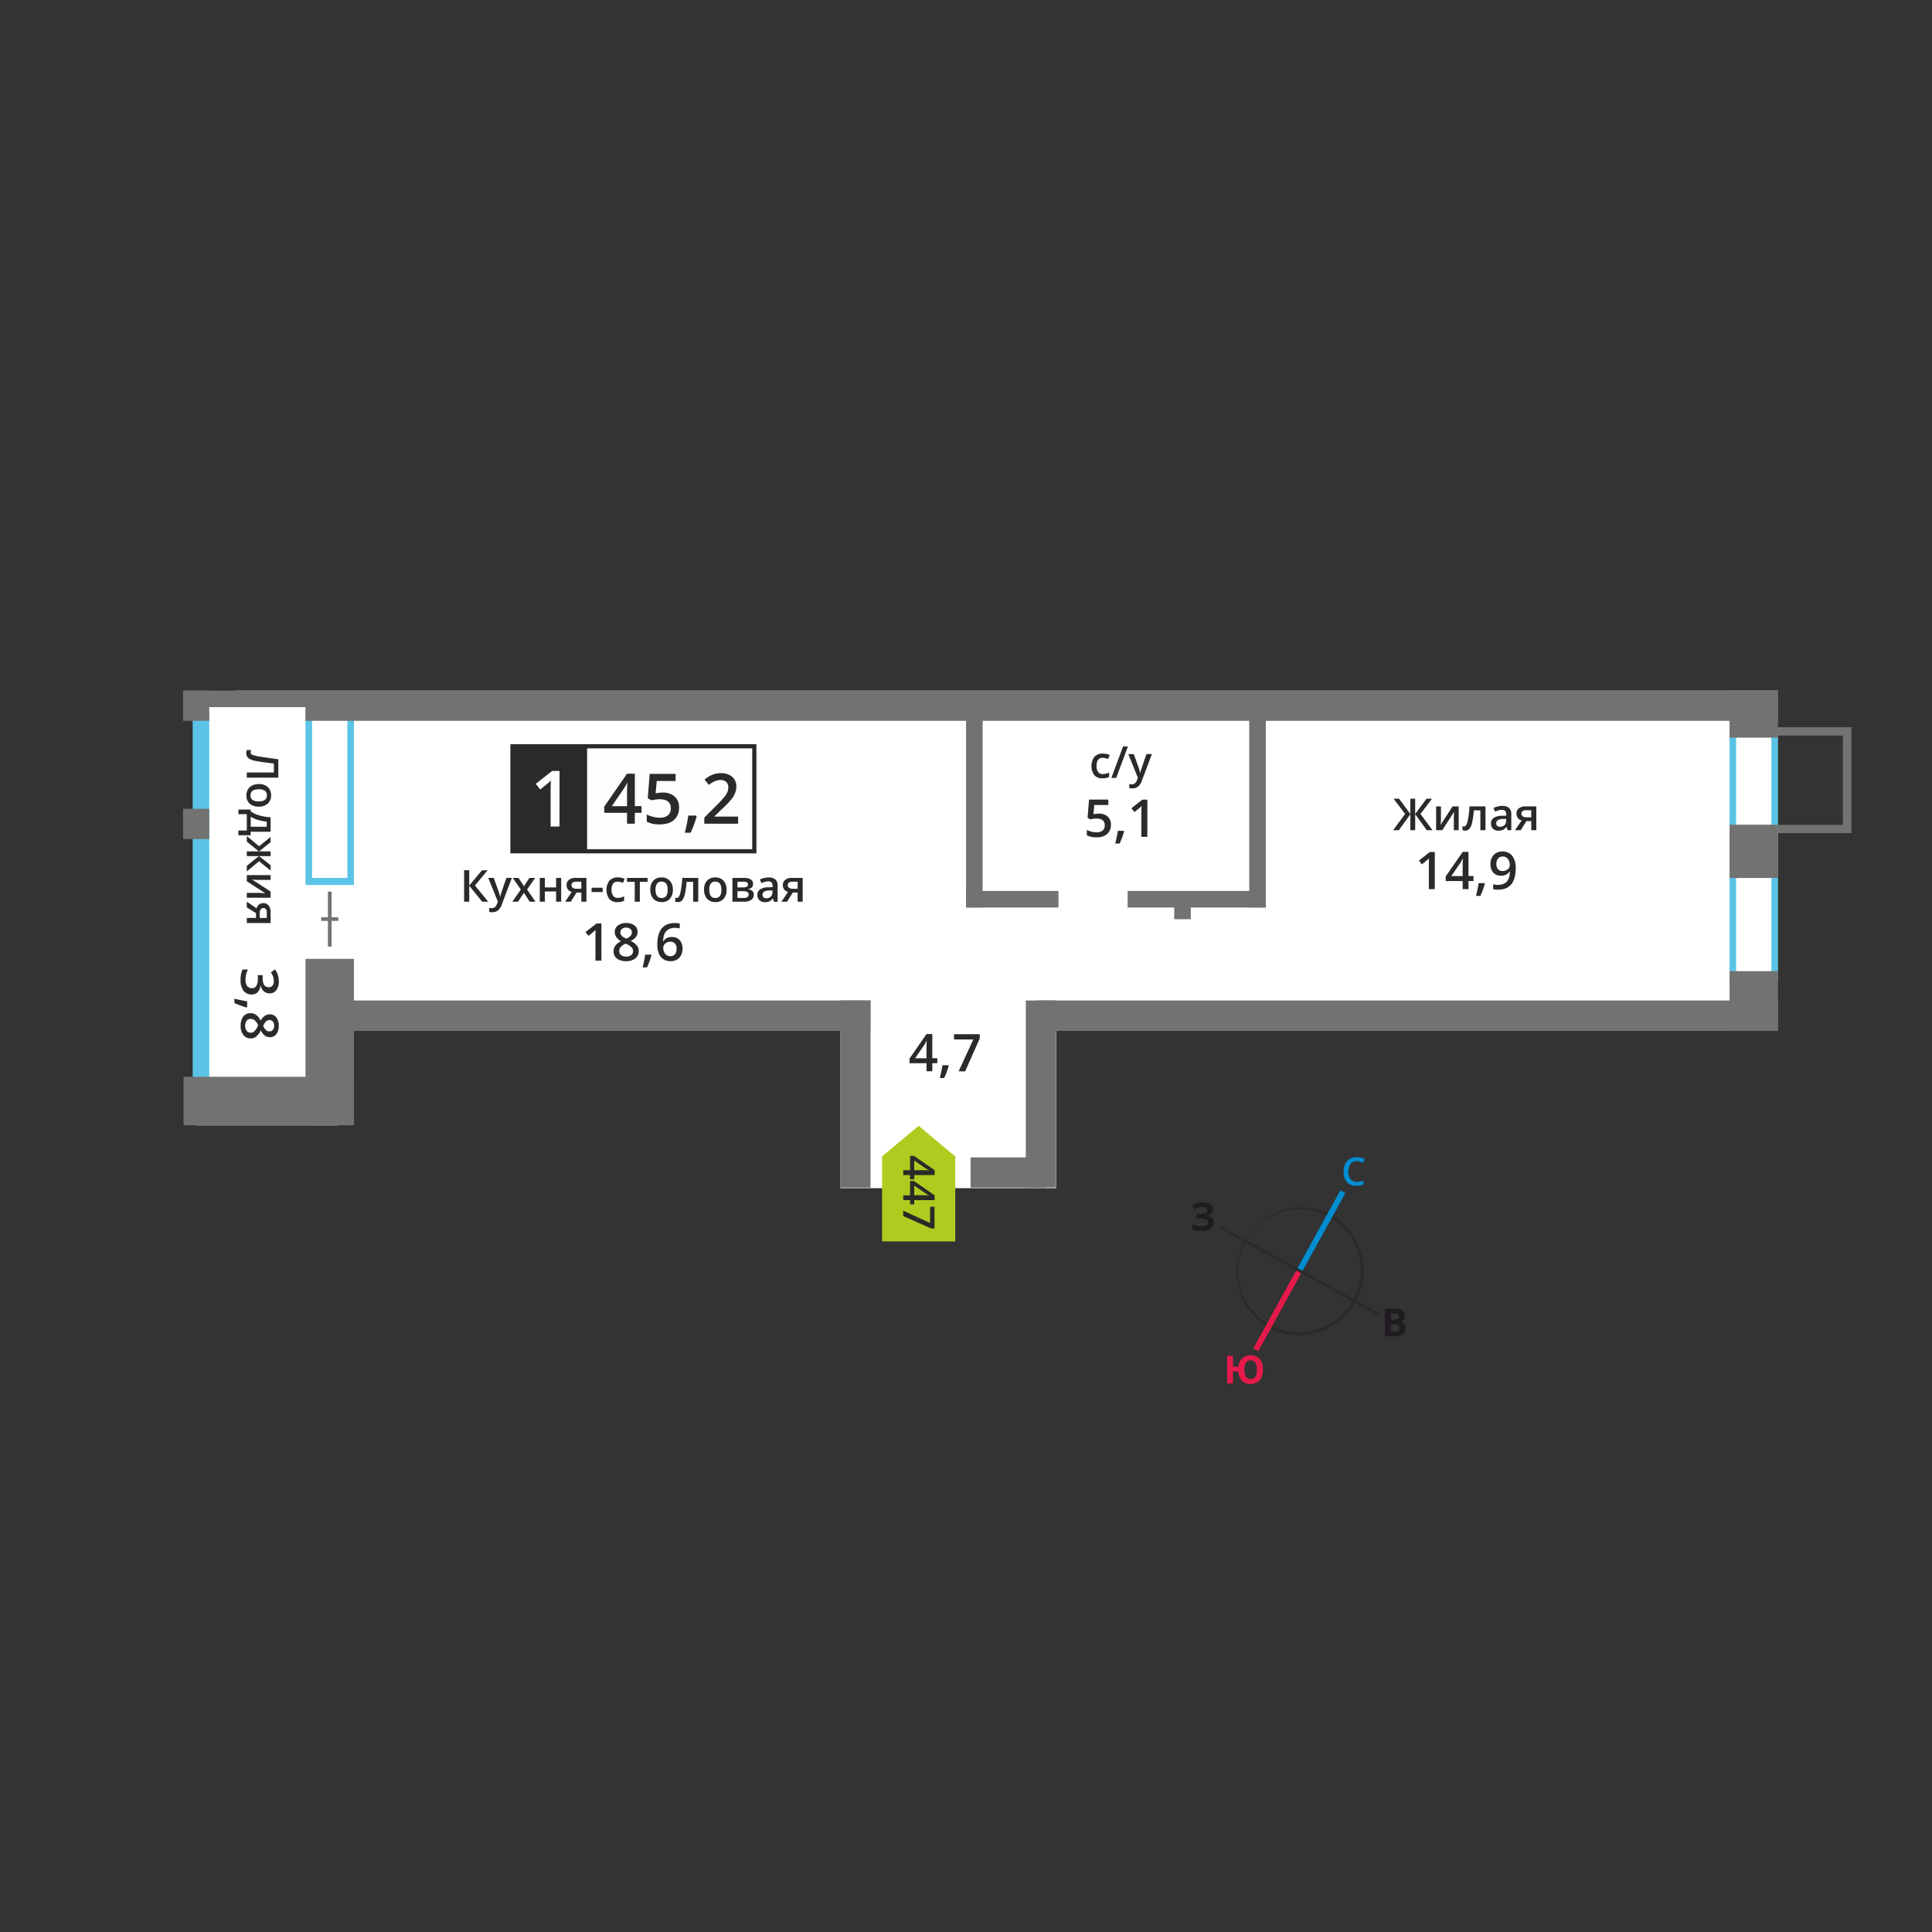 <svg id="Layer_1" data-name="Layer 1" xmlns="http://www.w3.org/2000/svg" width="1200" height="1200" viewBox="0 0 1200 1200">
  <rect x="0" y="0" width="1200" height="1200" fill="#333333" stroke="none"/>
  <defs>
    <style>
      .cls-1 {
        fill: #fff;
      }

      .cls-2 {
        fill: #2b2a29;
      }

      .cls-3 {
        fill: #008dd2;
      }

      .cls-4 {
        fill: #e51a4b;
      }

      .cls-5 {
        fill: #1f1b20;
      }

      .cls-6, .cls-9 {
        fill: #727271;
      }

      .cls-11, .cls-6, .cls-8 {
        fill-rule: evenodd;
      }

      .cls-7, .cls-8 {
        fill: #5bc4e6;
      }

      .cls-10 {
        fill: #fefefe;
      }

      .cls-11 {
        fill: #b0cb1f;
      }
    </style>
  </defs>
  <rect class="cls-1" x="122" y="432" width="88" height="267"/>
  <rect class="cls-1" x="146" y="429" width="958" height="211"/>
  <rect class="cls-1" x="522" y="580" width="134" height="158"/>
  <g>
    <path class="cls-2" d="M843.76,778.62a38.22,38.22,0,1,0-55.15,44.12l0,0a38.23,38.23,0,0,0,51.87-15.07l0,0a38.07,38.07,0,0,0,3.21-29m-17.41-24.4a40,40,0,0,1,15.74,54.34l0,.06a40,40,0,0,1-54.29,15.68l-.07,0a40,40,0,0,1,38.66-70Z"/>
    <polygon class="cls-3" points="835.65 741 808.6 790.12 805.5 788.4 832.54 739.28 835.65 741"/>
    <polygon class="cls-4" points="778.45 837.51 805.5 788.4 808.6 790.12 781.56 839.23 778.45 837.51"/>
    <polygon class="cls-2" points="758.37 761.43 807.48 788.48 806.62 790.03 757.51 762.99 758.37 761.43"/>
    <polygon class="cls-2" points="855.73 817.08 806.62 790.03 807.48 788.48 856.59 815.52 855.73 817.08"/>
    <path class="cls-3" d="M842.62,721.2a4.65,4.65,0,0,0-3.81,1.71,9,9,0,0,0,0,9.53,4.72,4.72,0,0,0,3.86,1.62,10.51,10.51,0,0,0,2.12-.21c.69-.15,1.4-.34,2.13-.56v2.42a12.9,12.9,0,0,1-4.58.76,7.33,7.33,0,0,1-5.81-2.29q-2-2.28-2-6.55a10.51,10.51,0,0,1,1-4.69,7,7,0,0,1,2.84-3.08,8.56,8.56,0,0,1,4.37-1.08,10.86,10.86,0,0,1,4.88,1.11l-1,2.34a13,13,0,0,0-1.84-.72,6.61,6.61,0,0,0-2-.31"/>
    <path class="cls-4" d="M772.89,850.73a7.81,7.81,0,0,0,1,4.34,3.28,3.28,0,0,0,2.89,1.47c2.6,0,3.91-1.94,3.91-5.81a7.9,7.9,0,0,0-1-4.34,3.23,3.23,0,0,0-2.89-1.47,3.3,3.3,0,0,0-2.92,1.47,7.72,7.72,0,0,0-1,4.34m11.55,0a9.76,9.76,0,0,1-2,6.55,7.11,7.11,0,0,1-5.69,2.32,7.25,7.25,0,0,1-5.36-2,8.87,8.87,0,0,1-2.26-5.71h-3.3v7.42H762.2v-17.2h3.65v6.74h3.37a8.16,8.16,0,0,1,2.34-5.2,7.33,7.33,0,0,1,5.23-1.81,7,7,0,0,1,5.68,2.31C783.79,845.72,784.44,847.91,784.44,850.73Z"/>
    <path class="cls-5" d="M863.84,822.53V827h2.38a3.56,3.56,0,0,0,2.23-.58,2.13,2.13,0,0,0,.72-1.77c0-1.42-1-2.14-3.07-2.14Zm0-2.89H866a3.84,3.84,0,0,0,2.15-.46,1.7,1.7,0,0,0,.67-1.52,1.53,1.53,0,0,0-.73-1.42,4.59,4.59,0,0,0-2.29-.43h-1.92Zm-3.64-6.82h5.35a10.24,10.24,0,0,1,5.31,1,3.62,3.62,0,0,1,1.66,3.32,4.19,4.19,0,0,1-.72,2.53,2.92,2.92,0,0,1-1.93,1.19V821a3.81,3.81,0,0,1,2.36,1.37,4.95,4.95,0,0,1-1,6.33,7.33,7.33,0,0,1-4.62,1.32H860.2Z"/>
    <path class="cls-5" d="M753.45,751.09a3.54,3.54,0,0,1-1.18,2.74,5.79,5.79,0,0,1-3.19,1.38v.07a6.47,6.47,0,0,1,3.63,1.31,3.46,3.46,0,0,1,1.27,2.79,4.35,4.35,0,0,1-1.93,3.75,9,9,0,0,1-5.32,1.38,16.42,16.42,0,0,1-6.08-.93v-3.07a10.65,10.65,0,0,0,2.59.83,14.11,14.11,0,0,0,2.78.3q4.35,0,4.35-2.53a1.93,1.93,0,0,0-1.4-1.75,10.85,10.85,0,0,0-4.12-.61h-1.62v-2.84h1.45a11.28,11.28,0,0,0,4-.52,1.77,1.77,0,0,0,1.24-1.72,1.61,1.61,0,0,0-.77-1.41,4.29,4.29,0,0,0-2.35-.52,8.74,8.74,0,0,0-4.69,1.4l-1.59-2.44a11.13,11.13,0,0,1,3.12-1.43,13.9,13.9,0,0,1,3.66-.45,7.61,7.61,0,0,1,4.49,1.18,3.6,3.6,0,0,1,1.68,3.09"/>
  </g>
  <polygon class="cls-6" points="1150 512.33 1150 517.48 1144.61 517.48 1099.63 517.48 1099.63 512.33 1144.61 512.33 1144.61 456.84 1099.63 456.84 1099.63 451.7 1144.61 451.7 1150 451.7 1150 456.84 1150 512.33"/>
  <rect class="cls-7" x="119.68" y="443.11" width="10.29" height="229.33"/>
  <path class="cls-8" d="M1078.35,456.64V604.46h21.9V456.64Zm-4.1,152.22V452.24h30.1V608.86Z"/>
  <path class="cls-8" d="M193.86,446v99.3h21.9V446Zm-4.1,103.69V441.6h30.1V549.69Z"/>
  <rect class="cls-9" x="1074.25" y="428.94" width="30.1" height="29.23"/>
  <rect class="cls-9" x="1074.25" y="512.23" width="30.1" height="33.1"/>
  <rect class="cls-9" x="1074.25" y="603.21" width="30.1" height="36.79"/>
  <rect class="cls-9" x="189.76" y="595.57" width="30.1" height="103.34"/>
  <rect class="cls-9" x="114" y="668.81" width="105.86" height="30.1"/>
  <rect class="cls-9" x="189.72" y="428.94" width="914.64" height="18.77"/>
  <rect class="cls-9" x="113.7" y="428.94" width="16.27" height="18.77"/>
  <rect class="cls-9" x="113.7" y="502.36" width="16.27" height="18.78"/>
  <rect class="cls-9" x="644.1" y="621.42" width="460.26" height="18.77"/>
  <rect class="cls-9" x="602.83" y="718.88" width="47.11" height="18.77"/>
  <rect class="cls-9" x="210.41" y="621.42" width="330.29" height="18.77"/>
  <rect class="cls-9" x="637.14" y="621.42" width="18.78" height="116.16"/>
  <rect class="cls-9" x="521.92" y="621.42" width="18.77" height="116.24"/>
  <rect class="cls-9" x="700.39" y="553.38" width="85.83" height="10.29"/>
  <rect class="cls-9" x="600.03" y="553.38" width="57.42" height="10.29"/>
  <rect class="cls-9" x="114.58" y="428.94" width="78.43" height="10.29"/>
  <rect class="cls-9" x="775.93" y="440.89" width="10.29" height="122.78"/>
  <rect class="cls-9" x="600.03" y="440.89" width="10.29" height="122.78"/>
  <rect class="cls-9" x="729.33" y="560.89" width="10.29" height="10.06"/>
  <rect class="cls-9" x="203.67" y="553.77" width="2.29" height="34.17"/>
  <rect class="cls-9" x="199.5" y="569.7" width="10.62" height="2.29"/>
  <g>
    <path class="cls-2" d="M167.53,617a5.35,5.35,0,0,1-3.65-1.28,6.46,6.46,0,0,1-2-3.6h-.12a7,7,0,0,1-1.73,4.17,4.92,4.92,0,0,1-3.67,1.39,6.13,6.13,0,0,1-5.14-2.35,10.84,10.84,0,0,1-1.8-6.7,15.12,15.12,0,0,1,1.24-6.47H154a15,15,0,0,0-1.12,3.11,13.72,13.72,0,0,0-.39,3.16,6.69,6.69,0,0,0,1,4,3.6,3.6,0,0,0,3.08,1.32,2.93,2.93,0,0,0,2.71-1.46,9.38,9.38,0,0,0,.87-4.61v-2h3v2q0,5.52,3.82,5.52a2.81,2.81,0,0,0,2.28-1,4.31,4.31,0,0,0,.81-2.84,8.56,8.56,0,0,0-.37-2.53,12,12,0,0,0-1.45-2.87l2.59-1.81a12.07,12.07,0,0,1,2.34,7.37,8.75,8.75,0,0,1-1.5,5.44A4.92,4.92,0,0,1,167.53,617Z"/>
    <path class="cls-2" d="M153.15,625.79a54,54,0,0,1-7.56-2.78v-2.73a77.41,77.41,0,0,0,7.93,1.63v3.64Z"/>
    <path class="cls-2" d="M173.14,637.14a8.18,8.18,0,0,1-1.51,5.19,4.85,4.85,0,0,1-4,1.91q-3.56,0-5.65-4.26a11,11,0,0,1-2.86,3.86,5.41,5.41,0,0,1-3.35,1.14,5.6,5.6,0,0,1-4.57-2.1,8.67,8.67,0,0,1-1.72-5.68,9.24,9.24,0,0,1,1.61-5.82,5.43,5.43,0,0,1,4.56-2.07,5.87,5.87,0,0,1,3.46,1.08,9,9,0,0,1,2.74,3.54,8.84,8.84,0,0,1,2.67-3,5.71,5.71,0,0,1,3.15-.9,4.79,4.79,0,0,1,4,2A8.35,8.35,0,0,1,173.14,637.14Zm-17.4-4.28a3.09,3.09,0,0,0-2.55,1.15,5,5,0,0,0-.9,3.13,4.77,4.77,0,0,0,.94,3.16,3.1,3.1,0,0,0,2.54,1.13,3.23,3.23,0,0,0,2.34-1,9.71,9.71,0,0,0,2-3.16l.2-.45a8.13,8.13,0,0,0-2-3A3.82,3.82,0,0,0,155.74,632.86Zm14.54,4.25a3.91,3.91,0,0,0-.78-2.54,2.57,2.57,0,0,0-2.12-1,3.07,3.07,0,0,0-1.47.35,3.84,3.84,0,0,0-1.18,1,12.6,12.6,0,0,0-1.27,2.24,7.59,7.59,0,0,0,1.76,2.68,3.26,3.26,0,0,0,2.16.78,2.57,2.57,0,0,0,2.12-1A4,4,0,0,0,170.28,637.11Z"/>
  </g>
  <g>
    <path class="cls-2" d="M303.26,560.07H299.5l-8.05-9.91v9.91h-3.19V540.52h3.19V550l7.92-9.46h3.5L295,550Z"/>
    <path class="cls-2" d="M303.26,545.28h3.42l3,8.38a15.62,15.62,0,0,1,.91,3.37h.11a13,13,0,0,1,.44-1.78q.32-1.05,3.39-10h3.4L311.62,562c-1.15,3.08-3.07,4.61-5.75,4.61a9.17,9.17,0,0,1-2-.22v-2.49a7.29,7.29,0,0,0,1.62.16c1.52,0,2.58-.88,3.2-2.63l.55-1.39Z"/>
    <path class="cls-2" d="M323.48,552.51l-5-7.23h3.58l3.37,5.17,3.4-5.17h3.55l-5,7.23,5.23,7.56h-3.56l-3.65-5.54-3.64,5.54h-3.55Z"/>
    <path class="cls-2" d="M338.41,545.28v5.93h7v-5.93h3.14v14.79h-3.14v-6.38h-7v6.38h-3.14V545.28Z"/>
    <path class="cls-2" d="M354.52,560.07H351l4.12-6.06a4.48,4.48,0,0,1-2.36-1.53,4.35,4.35,0,0,1-.85-2.74,4,4,0,0,1,1.49-3.28,6.45,6.45,0,0,1,4.1-1.18h6.74v14.79h-3.16v-5.7h-3Zm.46-10.3a1.89,1.89,0,0,0,.86,1.7,4.17,4.17,0,0,0,2.32.57h2.93v-4.38h-3.42a3.14,3.14,0,0,0-2,.55A1.84,1.84,0,0,0,355,549.77Z"/>
    <path class="cls-2" d="M367.45,554.06v-2.67h6.88v2.67Z"/>
    <path class="cls-2" d="M383.51,560.33a6.48,6.48,0,0,1-5.1-2,9.94,9.94,0,0,1,.08-11.35,6.78,6.78,0,0,1,5.28-2,9.88,9.88,0,0,1,4.21.87l-1,2.53a9.46,9.46,0,0,0-3.29-.78q-3.84,0-3.84,5.1a6.07,6.07,0,0,0,1,3.73,3.29,3.29,0,0,0,2.8,1.25,8,8,0,0,0,4-1v2.74a6.09,6.09,0,0,1-1.8.71A10.94,10.94,0,0,1,383.51,560.33Z"/>
    <path class="cls-2" d="M402.22,545.28v2.46h-4.81v12.33h-3.16V547.74h-4.81v-2.46Z"/>
  </g>
  <g>
    <path class="cls-2" d="M417.92,552.64a8.06,8.06,0,0,1-1.86,5.66,6.63,6.63,0,0,1-5.17,2,7.18,7.18,0,0,1-3.67-.93,6.19,6.19,0,0,1-2.44-2.69,9.17,9.17,0,0,1-.86-4.07,8,8,0,0,1,1.85-5.61,6.67,6.67,0,0,1,5.2-2,6.51,6.51,0,0,1,5.08,2.07A7.94,7.94,0,0,1,417.92,552.64Zm-10.76,0q0,5.13,3.78,5.13t3.75-5.13q0-5.05-3.78-5.06a3.19,3.19,0,0,0-2.86,1.31A6.58,6.58,0,0,0,407.16,552.64Z"/>
    <path class="cls-2" d="M433.69,560.07h-3.17V547.74h-4.08a51.79,51.79,0,0,1-1,7.43,9.66,9.66,0,0,1-1.66,3.91,3.29,3.29,0,0,1-2.65,1.23,4.4,4.4,0,0,1-1.73-.3v-2.46a2.68,2.68,0,0,0,1,.19c.91,0,1.63-1,2.15-3.07a57.47,57.47,0,0,0,1.22-9.39h9.94Z"/>
    <path class="cls-2" d="M451.3,552.64a8.06,8.06,0,0,1-1.86,5.66,6.65,6.65,0,0,1-5.18,2,7.11,7.11,0,0,1-3.66-.93,6.21,6.21,0,0,1-2.45-2.69,9.17,9.17,0,0,1-.85-4.07,8,8,0,0,1,1.84-5.61,6.68,6.68,0,0,1,5.2-2,6.49,6.49,0,0,1,5.08,2.07A8,8,0,0,1,451.3,552.64Zm-10.77,0q0,5.13,3.79,5.13t3.74-5.13q0-5.05-3.77-5.06a3.2,3.2,0,0,0-2.87,1.31A6.66,6.66,0,0,0,440.53,552.64Z"/>
    <path class="cls-2" d="M467.74,549.06q0,2.63-3.06,3.17v.11a4.33,4.33,0,0,1,2.62,1.08,3,3,0,0,1,.91,2.29,3.72,3.72,0,0,1-1.6,3.23,8,8,0,0,1-4.64,1.13h-7.06V545.28h7Q467.75,545.28,467.74,549.06Zm-3.14.27a1.36,1.36,0,0,0-.69-1.28,4.26,4.26,0,0,0-2.05-.39h-3.81v3.55h3.34a5.62,5.62,0,0,0,2.4-.4A1.52,1.52,0,0,0,464.6,549.33Zm.39,6.19a1.6,1.6,0,0,0-.83-1.52,5.37,5.37,0,0,0-2.49-.45h-3.62v4.19h3.7Q465,557.74,465,555.52Z"/>
    <path class="cls-2" d="M480.7,560.07l-.63-2.06H480a6.1,6.1,0,0,1-2.15,1.84,6.9,6.9,0,0,1-2.78.48,4.71,4.71,0,0,1-3.4-1.17,4.41,4.41,0,0,1-1.23-3.33,3.9,3.9,0,0,1,1.7-3.45,9.75,9.75,0,0,1,5.18-1.27l2.55-.08v-.79a3,3,0,0,0-.66-2.12,2.69,2.69,0,0,0-2.05-.7,7.15,7.15,0,0,0-2.18.33,16.14,16.14,0,0,0-2,.79l-1-2.25a10.94,10.94,0,0,1,2.63-.95,12,12,0,0,1,2.7-.33,6.41,6.41,0,0,1,4.26,1.23A4.81,4.81,0,0,1,483,550.1v10ZM476,557.93a3.89,3.89,0,0,0,2.75-1,3.47,3.47,0,0,0,1-2.68V553l-1.89.08a6.47,6.47,0,0,0-3.23.74,2.23,2.23,0,0,0-1,2,2,2,0,0,0,.58,1.54A2.57,2.57,0,0,0,476,557.93Z"/>
    <path class="cls-2" d="M488.84,560.07h-3.51l4.12-6.06a4.48,4.48,0,0,1-2.36-1.53,4.35,4.35,0,0,1-.85-2.74,4,4,0,0,1,1.49-3.28,6.45,6.45,0,0,1,4.1-1.18h6.73v14.79h-3.15v-5.7h-3Zm.46-10.3a1.89,1.89,0,0,0,.86,1.7,4.17,4.17,0,0,0,2.32.57h2.93v-4.38H492a3.14,3.14,0,0,0-2,.55A1.84,1.84,0,0,0,489.3,549.77Z"/>
  </g>
  <g>
    <path class="cls-2" d="M373.55,596.68h-3.71v-14.9c0-1.78,0-3.19.13-4.23-.24.25-.54.53-.89.84s-1.54,1.27-3.55,2.9l-1.86-2.35,6.79-5.34h3.09Z"/>
    <path class="cls-2" d="M388.91,573.3a8.18,8.18,0,0,1,5.19,1.51,4.89,4.89,0,0,1,1.91,4q0,3.55-4.26,5.65a11,11,0,0,1,3.86,2.86,5.41,5.41,0,0,1,1.14,3.35,5.6,5.6,0,0,1-2.1,4.57A8.68,8.68,0,0,1,389,597a9.3,9.3,0,0,1-5.82-1.61,5.46,5.46,0,0,1-2.07-4.57,5.87,5.87,0,0,1,1.08-3.46,9,9,0,0,1,3.54-2.74,8.84,8.84,0,0,1-3-2.67,5.71,5.71,0,0,1-.9-3.15,4.79,4.79,0,0,1,2-4A8.35,8.35,0,0,1,388.91,573.3Zm-4.28,17.4a3.07,3.07,0,0,0,1.15,2.55,5,5,0,0,0,3.13.9,4.77,4.77,0,0,0,3.16-.94,3.1,3.1,0,0,0,1.13-2.54,3.27,3.27,0,0,0-1-2.34,9.71,9.71,0,0,0-3.16-2l-.45-.2a8.13,8.13,0,0,0-3,2A3.82,3.82,0,0,0,384.63,590.7Zm4.25-14.54a3.89,3.89,0,0,0-2.54.78,2.57,2.57,0,0,0-1,2.12,3.07,3.07,0,0,0,.35,1.47,3.84,3.84,0,0,0,1,1.18A12.6,12.6,0,0,0,389,583a7.59,7.59,0,0,0,2.68-1.76,3.26,3.26,0,0,0,.78-2.16,2.6,2.6,0,0,0-1-2.12A4,4,0,0,0,388.88,576.16Z"/>
    <path class="cls-2" d="M404.65,593.29a55.27,55.27,0,0,1-2.78,7.56h-2.73a80,80,0,0,0,1.62-7.93h3.65Z"/>
    <path class="cls-2" d="M408.26,586.85q0-13.54,11-13.55a13.63,13.63,0,0,1,2.94.27v3.09a10.12,10.12,0,0,0-2.78-.34,7.26,7.26,0,0,0-5.57,2c-1.24,1.32-1.92,3.45-2,6.37h.19a5.09,5.09,0,0,1,2.08-2,6.72,6.72,0,0,1,3.16-.7,6.26,6.26,0,0,1,4.89,1.93,7.44,7.44,0,0,1,1.75,5.22,8,8,0,0,1-2,5.74,7.36,7.36,0,0,1-5.54,2.11,7.69,7.69,0,0,1-4.31-1.2,7.53,7.53,0,0,1-2.81-3.47A13.72,13.72,0,0,1,408.26,586.85Zm8.05,7.08a3.63,3.63,0,0,0,2.94-1.23,5.32,5.32,0,0,0,1-3.52,4.68,4.68,0,0,0-1-3.12,3.63,3.63,0,0,0-2.92-1.14,4.88,4.88,0,0,0-2.21.51,4.11,4.11,0,0,0-1.59,1.41,3.26,3.26,0,0,0-.58,1.82,5.89,5.89,0,0,0,1.2,3.75A3.77,3.77,0,0,0,416.31,593.93Z"/>
  </g>
  <g>
    <path class="cls-2" d="M872.73,505.55l-7.14-9.44H869l7,9.47v-9.47h3v9.47l7-9.47h3.43l-7.14,9.44,7.45,10.11h-3.53L879,505.75v9.91h-3v-9.91l-7.16,9.91h-3.55Z"/>
    <path class="cls-2" d="M895,500.87v7.58c0,.89-.07,2.18-.22,3.89l7.42-11.47H906v14.79h-3v-7.45c0-.41,0-1.07.07-2s.09-1.59.13-2l-7.39,11.45H892V500.87Z"/>
    <path class="cls-2" d="M922.65,515.66h-3.17V503.33H915.4a52,52,0,0,1-1,7.44,9.67,9.67,0,0,1-1.66,3.9,3.29,3.29,0,0,1-2.65,1.23,4.6,4.6,0,0,1-1.73-.29v-2.46a2.88,2.88,0,0,0,1,.18c.91,0,1.63-1,2.15-3.07a57.15,57.15,0,0,0,1.22-9.39h9.94Z"/>
    <path class="cls-2" d="M936.39,515.66l-.63-2.06h-.1a6.12,6.12,0,0,1-2.16,1.84,6.89,6.89,0,0,1-2.78.49,4.67,4.67,0,0,1-3.4-1.18,4.37,4.37,0,0,1-1.22-3.33,3.92,3.92,0,0,1,1.69-3.45A9.87,9.87,0,0,1,933,506.7l2.55-.08v-.79a3,3,0,0,0-.66-2.12,2.69,2.69,0,0,0-2.05-.7,7.15,7.15,0,0,0-2.18.33,17.87,17.87,0,0,0-2,.79l-1-2.24a11,11,0,0,1,2.63-1,12,12,0,0,1,2.7-.33,6.41,6.41,0,0,1,4.26,1.23,4.82,4.82,0,0,1,1.44,3.87v10Zm-4.68-2.14a3.89,3.89,0,0,0,2.75-1,3.46,3.46,0,0,0,1-2.68V508.6l-1.9.08a6.47,6.47,0,0,0-3.23.74,2.25,2.25,0,0,0-1,2A2,2,0,0,0,930,513,2.52,2.52,0,0,0,931.71,513.52Z"/>
    <path class="cls-2" d="M944.53,515.66H941l4.12-6.06a4.37,4.37,0,0,1-2.36-1.53,4.32,4.32,0,0,1-.85-2.73,4,4,0,0,1,1.49-3.29,6.51,6.51,0,0,1,4.1-1.18h6.74v14.79H951.1V510h-3Zm.46-10.3a1.92,1.92,0,0,0,.86,1.71,4.17,4.17,0,0,0,2.32.57h2.93v-4.39h-3.42a3.14,3.14,0,0,0-2,.55A1.87,1.87,0,0,0,945,505.36Z"/>
  </g>
  <g>
    <path class="cls-2" d="M891.19,552.27h-3.71v-14.9q0-2.65.12-4.23a10.72,10.72,0,0,1-.89.84c-.35.31-1.53,1.27-3.54,2.91l-1.86-2.36,6.78-5.33h3.1Z"/>
    <path class="cls-2" d="M915.21,547.24H912.1v5h-3.61v-5H897.94v-2.86l10.55-15.25h3.61v15h3.11Zm-6.72-3.08v-5.79q0-3.09.15-5.07h-.12a18.38,18.38,0,0,1-1.39,2.53l-5.73,8.33Z"/>
    <path class="cls-2" d="M922.28,548.88a51.85,51.85,0,0,1-2.78,7.56h-2.73a77.26,77.26,0,0,0,1.63-7.92h3.65Z"/>
    <path class="cls-2" d="M941.44,539.05q0,6.81-2.74,10.18t-8.27,3.36a12.62,12.62,0,0,1-3-.25v-3.11a10.55,10.55,0,0,0,2.83.39q3.75,0,5.6-2c1.23-1.34,1.9-3.46,2-6.34h-.19a5.62,5.62,0,0,1-2.25,2,7.06,7.06,0,0,1-3.08.63,6.22,6.22,0,0,1-4.82-1.91,7.44,7.44,0,0,1-1.75-5.24,8,8,0,0,1,2-5.75,7.23,7.23,0,0,1,5.53-2.14,7.38,7.38,0,0,1,7.12,4.68A13.67,13.67,0,0,1,941.44,539.05ZM933.39,532a3.59,3.59,0,0,0-2.95,1.25,5.46,5.46,0,0,0-1,3.53,4.63,4.63,0,0,0,1,3.1,3.6,3.6,0,0,0,2.9,1.13,4.59,4.59,0,0,0,3.15-1.12,3.37,3.37,0,0,0,1.28-2.62,6.45,6.45,0,0,0-.54-2.63,4.61,4.61,0,0,0-1.52-1.93A3.7,3.7,0,0,0,933.39,532Z"/>
  </g>
  <g>
    <path class="cls-2" d="M684.76,483.43a6.45,6.45,0,0,1-5.1-2,9.91,9.91,0,0,1,.08-11.36,6.75,6.75,0,0,1,5.27-2,9.92,9.92,0,0,1,4.22.87l-1,2.52a9.69,9.69,0,0,0-3.29-.77c-2.56,0-3.84,1.69-3.84,5.09a6.08,6.08,0,0,0,1,3.74,3.31,3.31,0,0,0,2.8,1.25,8.09,8.09,0,0,0,4-1v2.74a6.38,6.38,0,0,1-1.8.71A11,11,0,0,1,684.76,483.43Z"/>
    <path class="cls-2" d="M700.57,463.61l-7.28,19.55h-3l7.29-19.55Z"/>
    <path class="cls-2" d="M700.79,468.37h3.43l3,8.39a15.47,15.47,0,0,1,.91,3.37h.11a14.76,14.76,0,0,1,.44-1.79q.33-1.05,3.4-10h3.39l-6.32,16.76q-1.73,4.61-5.75,4.61a9.09,9.09,0,0,1-2-.23V487a7.79,7.79,0,0,0,1.62.16c1.51,0,2.58-.88,3.19-2.64l.55-1.39Z"/>
  </g>
  <g>
    <path class="cls-2" d="M682.49,505.37a7.84,7.84,0,0,1,5.52,1.85,6.45,6.45,0,0,1,2,5,7.36,7.36,0,0,1-2.31,5.77,9.53,9.53,0,0,1-6.58,2.08,12.42,12.42,0,0,1-6.07-1.25v-3.36a11.53,11.53,0,0,0,2.93,1.12,13.52,13.52,0,0,0,3.08.39,5.71,5.71,0,0,0,3.82-1.12,4.09,4.09,0,0,0,1.31-3.28q0-4.14-5.27-4.14a13.65,13.65,0,0,0-1.83.15c-.73.1-1.36.22-1.91.34l-1.66-1,.89-11.27h12V500h-8.73l-.52,5.72,1.35-.22A12,12,0,0,1,682.49,505.37Z"/>
    <path class="cls-2" d="M698.2,516.39a55.27,55.27,0,0,1-2.78,7.56h-2.73a79.42,79.42,0,0,0,1.62-7.93H698Z"/>
    <path class="cls-2" d="M712.64,519.78h-3.71v-14.9c0-1.78,0-3.19.13-4.23-.25.25-.54.53-.9.84s-1.53,1.27-3.54,2.9L702.76,502l6.78-5.34h3.1Z"/>
  </g>
  <g>
    <path class="cls-2" d="M582.18,660.38h-3.11v5h-3.61v-5H564.91v-2.86l10.55-15.25h3.61v15h3.11Zm-6.72-3.08v-5.79q0-3.09.15-5.07h-.12A18.38,18.38,0,0,1,574.1,649l-5.73,8.33Z"/>
    <path class="cls-2" d="M589.25,662a51.85,51.85,0,0,1-2.78,7.56h-2.73a77.26,77.26,0,0,0,1.63-7.92H589Z"/>
    <path class="cls-2" d="M595.42,665.41l9.13-19.77h-12v-3.27h16V645l-9.08,20.45Z"/>
  </g>
  <rect class="cls-10" x="318.29" y="463.54" width="151.53" height="65.21"/>
  <path class="cls-2" d="M467.22,464.84H319.59v62.62H467.22Zm-148.93-2.59H469.82v67.8H317v-67.8Z"/>
  <g>
    <path class="cls-2" d="M398.47,504.86H394.3v6.75h-4.84v-6.75H375.31V501l14.15-20.45h4.84v20.16h4.17Zm-9-4.13V493c0-2.77.07-5,.21-6.8h-.17a24.62,24.62,0,0,1-1.87,3.39L380,500.73Z"/>
    <path class="cls-2" d="M411.64,492.28a10.62,10.62,0,0,1,7.41,2.48,8.65,8.65,0,0,1,2.73,6.75,9.87,9.87,0,0,1-3.1,7.74c-2.07,1.86-5,2.78-8.82,2.78a16.64,16.64,0,0,1-8.15-1.67v-4.51a15,15,0,0,0,3.94,1.5,17.52,17.52,0,0,0,4.13.53,7.69,7.69,0,0,0,5.12-1.5,5.48,5.48,0,0,0,1.76-4.4q0-5.55-7.07-5.55a19.28,19.28,0,0,0-2.46.2c-1,.14-1.83.29-2.56.46l-2.22-1.32,1.18-15.11h16.09v4.42h-11.7l-.7,7.67,1.81-.3A17.35,17.35,0,0,1,411.64,492.28Z"/>
    <path class="cls-2" d="M432.71,507.06A71.57,71.57,0,0,1,429,517.2h-3.66a105,105,0,0,0,2.18-10.63h4.89Z"/>
    <path class="cls-2" d="M458.45,511.61h-21v-3.77l8-8a68.31,68.31,0,0,0,4.69-5.14,11.88,11.88,0,0,0,1.68-2.84,7.54,7.54,0,0,0,.53-2.86,4.34,4.34,0,0,0-1.26-3.3,4.8,4.8,0,0,0-3.48-1.21,9.23,9.23,0,0,0-3.44.66,15.53,15.53,0,0,0-3.84,2.37l-2.69-3.28a17.22,17.22,0,0,1,5-3.1,14.81,14.81,0,0,1,5.18-.91,10.25,10.25,0,0,1,6.93,2.26,7.62,7.62,0,0,1,2.6,6.06,10.63,10.63,0,0,1-.75,4,16,16,0,0,1-2.31,3.89,52.57,52.57,0,0,1-5.18,5.41L443.76,507v.21h14.69Z"/>
  </g>
  <rect class="cls-2" x="318.29" y="463.54" width="46.36" height="65.21"/>
  <path class="cls-10" d="M347.51,513.39H342V491.1q0-4,.19-6.32c-.36.38-.81.79-1.33,1.25s-2.3,1.9-5.3,4.34l-2.79-3.51,10.15-8h4.63Z"/>
  <polygon class="cls-11" points="547.88 718.27 547.89 718.27 559.24 708.76 570.6 699.24 581.96 708.76 593.31 718.27 593.32 718.27 593.32 718.28 593.32 771.06 547.88 771.06 547.88 718.28 547.88 718.27"/>
  <g>
    <path class="cls-2" d="M565.25,732.49v-2.63H561v-3.05h4.25v-8.89h2.41l12.86,8.89v3.05H567.84v2.63Zm2.59-5.68h4.89c1.74,0,3.17.05,4.27.14v-.11a16.19,16.19,0,0,1-2.13-1.17l-7-4.83Z"/>
    <path class="cls-2" d="M565.25,748.05v-2.62H561v-3h4.25v-8.89h2.41l12.86,8.89v3H567.84v2.62Zm2.59-5.67h4.89c1.74,0,3.17,0,4.27.13v-.1a16.19,16.19,0,0,1-2.13-1.17l-7-4.84Z"/>
    <path class="cls-2" d="M561,751.94l16.68,7.7V749.52h2.76V763h-2.18L561,755.32Z"/>
  </g>
  <g>
    <path class="cls-2" d="M153.29,483v-3.2H170.1v-5.56q-8.57-1-11.65-1.69a9,9,0,0,1-4.3-1.79,3.85,3.85,0,0,1-1.17-3.05,5.19,5.19,0,0,1,.33-1.85H156a3.54,3.54,0,0,0-.34,1.48,1.67,1.67,0,0,0,1.16,1.5,23.44,23.44,0,0,0,5.11,1.19q4,.66,10.93,1.55V483Z"/>
    <path class="cls-2" d="M160.71,501a8.08,8.08,0,0,1-5.66-1.86,6.67,6.67,0,0,1-2-5.17,7,7,0,0,1,.94-3.66,6.13,6.13,0,0,1,2.68-2.45,9.2,9.2,0,0,1,4.07-.86,8,8,0,0,1,5.62,1.85,6.7,6.7,0,0,1,2,5.2,6.5,6.5,0,0,1-2.06,5.08A8,8,0,0,1,160.71,501Zm0-10.76c-3.42,0-5.12,1.26-5.12,3.78s1.7,3.75,5.12,3.75,5.07-1.26,5.07-3.77a3.22,3.22,0,0,0-1.31-2.87A6.64,6.64,0,0,0,160.71,490.21Z"/>
    <path class="cls-2" d="M148.06,518.77v-2.93h5.23V505.71h-5.23V502.8h7.66V504a18.6,18.6,0,0,0,5.46,2.5,30,30,0,0,0,6.9,1.11v9H155.72v2.17Zm7.66-5.26h9.95v-3.18a27.3,27.3,0,0,1-5.43-1.06,18.83,18.83,0,0,1-4.52-2Z"/>
    <path class="cls-2" d="M160.9,528.8h7.18v2.93H160.9l7.18,5.69v3.32l-7.16-5.82-7.63,6.34V537.8l7.5-6.07h-7.5V528.8h7.5l-7.5-6.06v-3.45l7.63,6.33,7.16-5.81v3.32Z"/>
    <path class="cls-2" d="M168.08,546.54H160.5c-.89,0-2.18-.07-3.9-.21l11.48,7.42v3.84H153.29v-3h7.45c.41,0,1.07,0,2,.08l2,.12-11.44-7.39v-3.84h14.79Z"/>
    <path class="cls-2" d="M153.29,563.58v-3.52l6.06,4.12a4.34,4.34,0,0,1,1.53-2.35,4.25,4.25,0,0,1,2.73-.86,3.94,3.94,0,0,1,3.28,1.5,6.42,6.42,0,0,1,1.19,4.09v6.74H153.29v-3.16H159v-3Zm10.29.45a1.92,1.92,0,0,0-1.7.86,4.17,4.17,0,0,0-.57,2.32v2.93h4.39v-3.42a3.2,3.2,0,0,0-.55-2A1.9,1.9,0,0,0,163.58,564Z"/>
  </g>
</svg>
